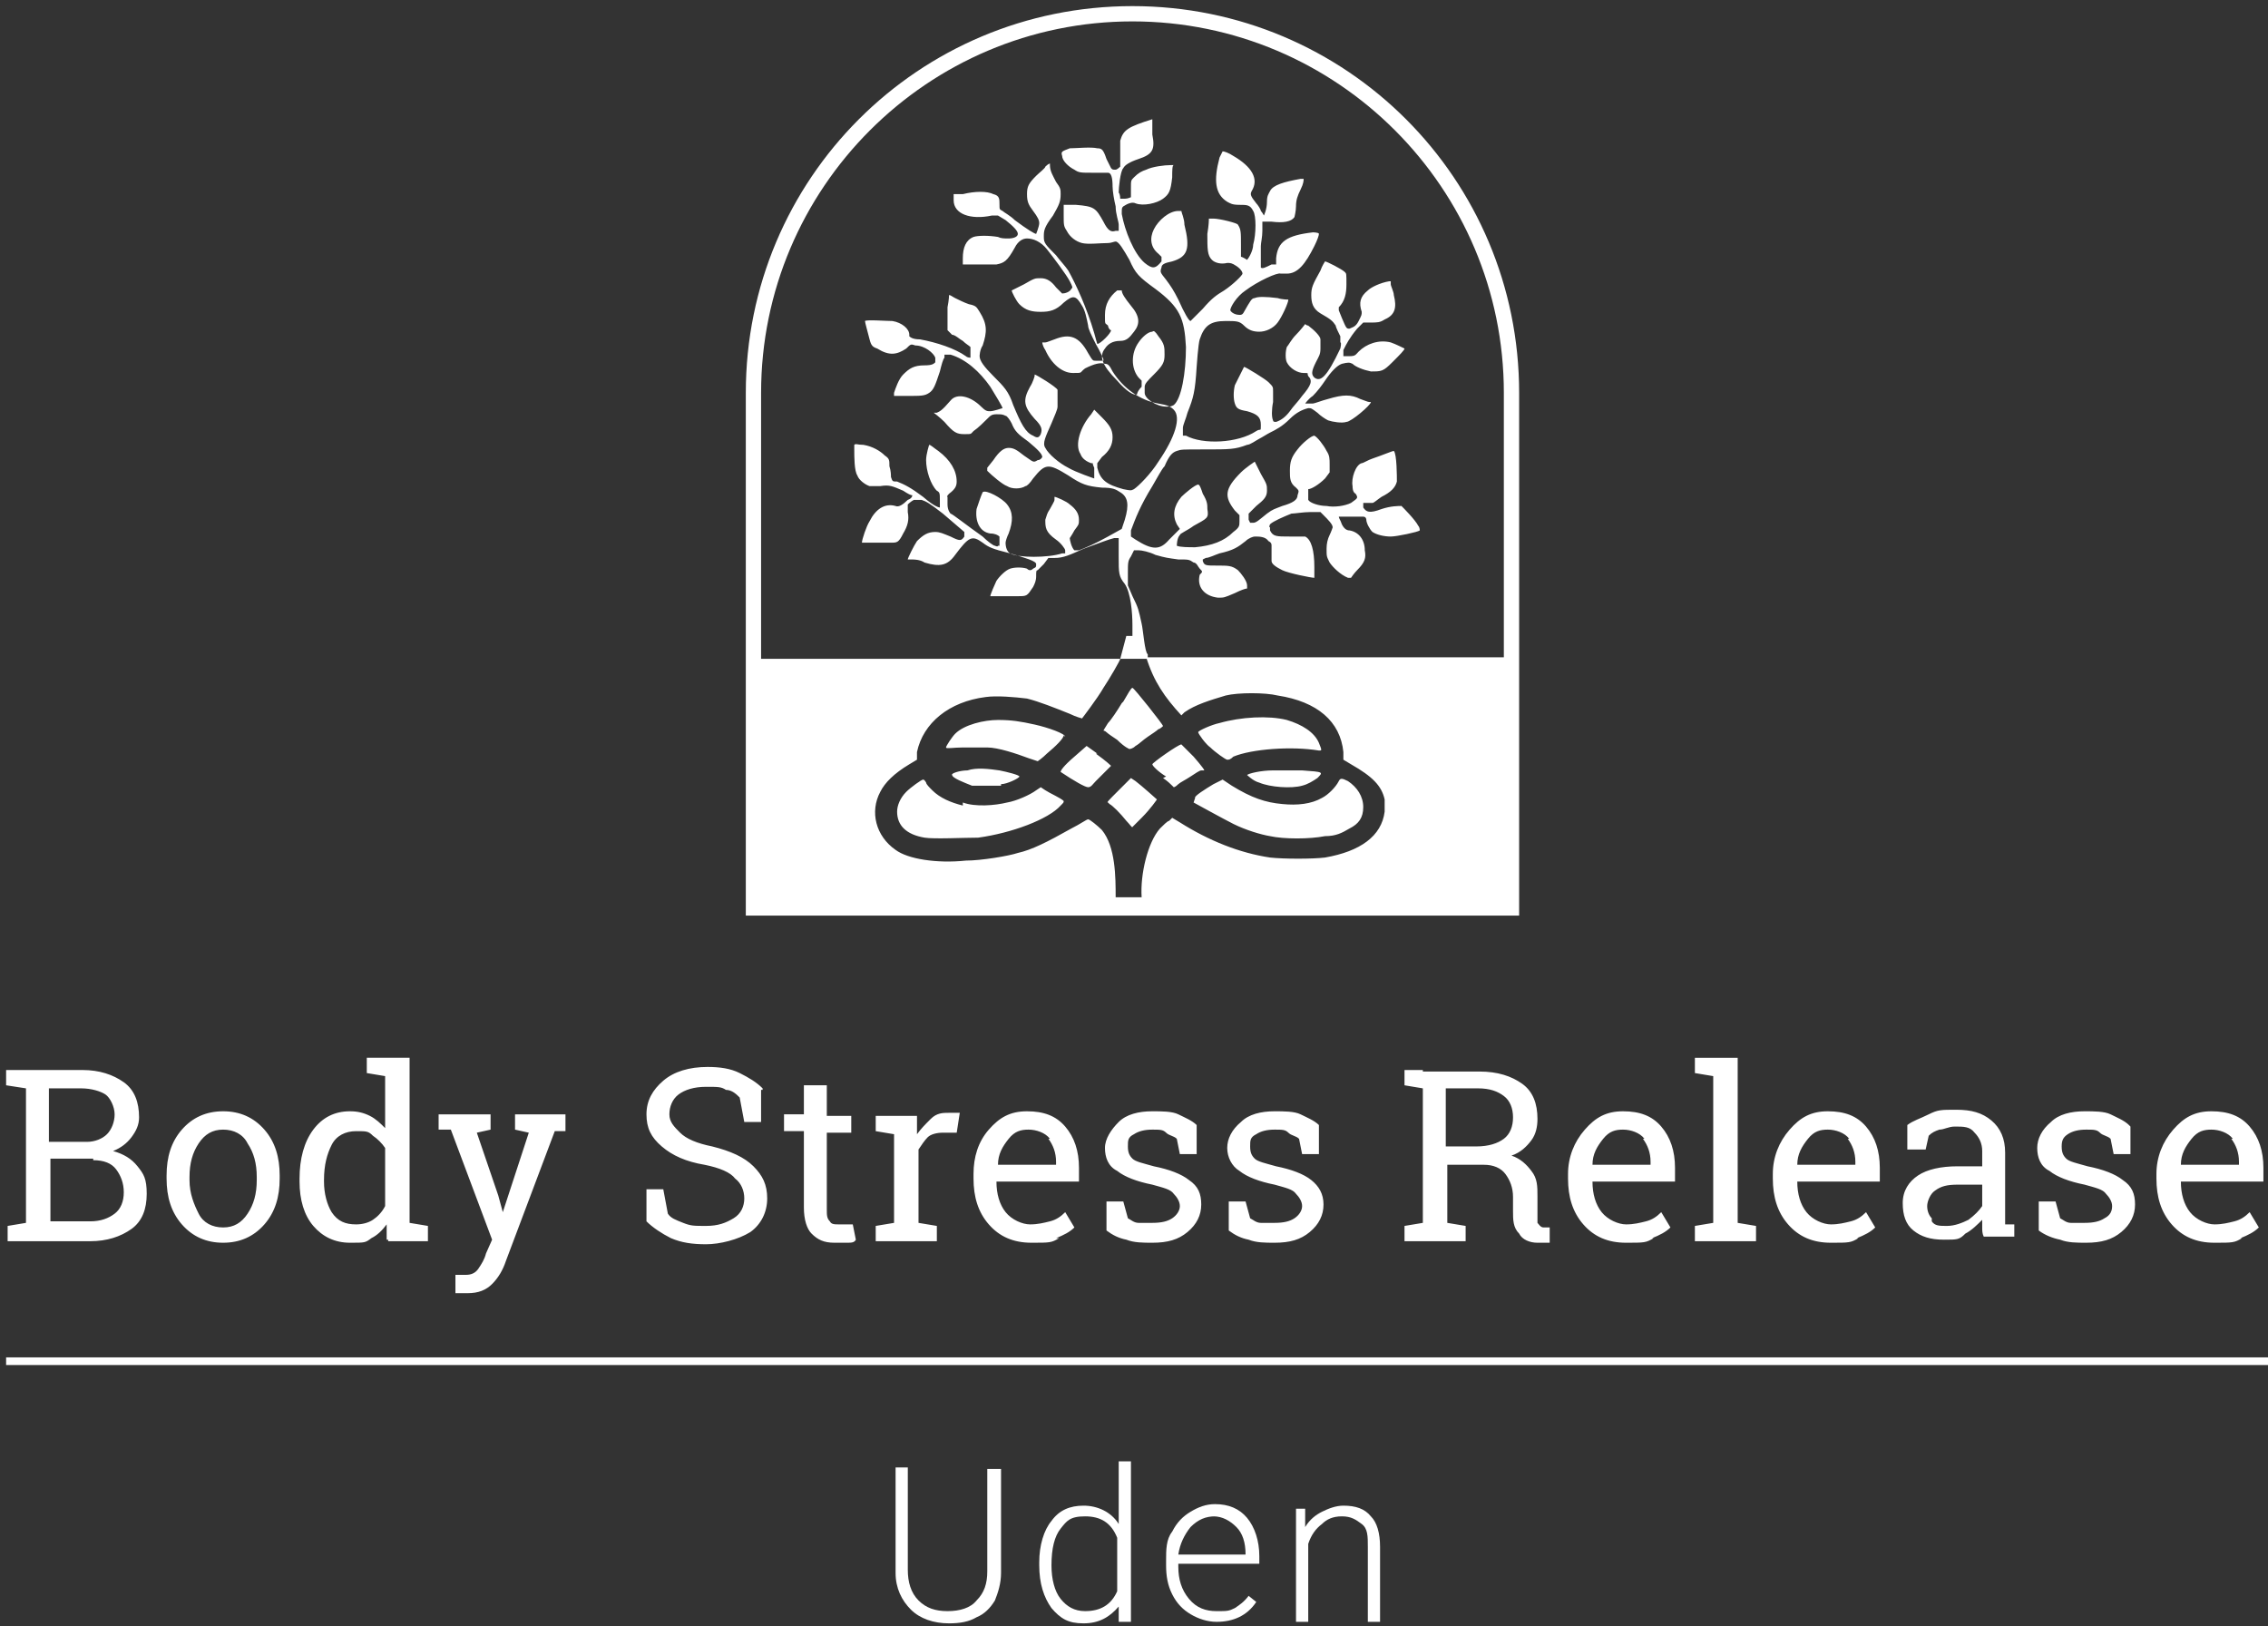 <?xml version="1.0" encoding="UTF-8"?>
<svg id="Layer_1" xmlns="http://www.w3.org/2000/svg" version="1.1" viewBox="0 0 148.4 106.4">
  <rect x="0" y="0" width="148.4" height="106.4" fill="#333333" stroke="none"/>
  <!-- Generator: Adobe Illustrator 29.7.0, SVG Export Plug-In . SVG Version: 2.1.1 Build 138)  -->
  <defs>
    <style>
      .st0 {
        fill: #fff;
      }
    </style>
  </defs>
  <path class="st0" d="M146,74.5c.3.4.5.9.5,1.5v.2h-3.8c0-.7.3-1.2.7-1.7s.8-.6,1.3-.6,1.1.2,1.4.6M146.6,81c.5-.2.9-.4,1.2-.7l-.6-1c-.3.3-.6.5-1,.6s-.8.2-1.3.2-1.2-.3-1.6-.8c-.4-.5-.6-1.2-.6-2h5.4v-.9c0-1.1-.3-2-.9-2.7s-1.4-1-2.5-1-1.8.4-2.5,1.2c-.7.8-1.1,1.8-1.1,2.9v.3c0,1.2.3,2.2,1,3s1.6,1.2,2.8,1.2,1.3,0,1.8-.3M139.3,73.6c-.3-.3-.8-.5-1.2-.7s-1.1-.2-1.7-.2c-.9,0-1.7.2-2.2.7-.6.5-.9,1.1-.9,1.7s.2,1.2.8,1.5c.5.4,1.3.7,2.3.9.7.2,1.2.3,1.4.6.2.2.4.5.4.8s-.1.6-.5.8c-.3.2-.7.3-1.3.3s-.6,0-.9,0-.5-.2-.7-.3l-.3-1.1h-1.1v1.9c.4.3.9.5,1.4.6.5.2,1.1.2,1.7.2,1,0,1.7-.2,2.3-.7s.9-1.1.9-1.8-.2-1.2-.8-1.6c-.5-.4-1.3-.7-2.3-.9-.7-.2-1.2-.3-1.4-.5s-.3-.4-.3-.8.1-.6.4-.8c.3-.2.7-.3,1.2-.3s.7,0,.9.2.5.2.7.4l.2,1h1.1v-1.8h0ZM126.4,79.7c-.2-.2-.3-.5-.3-.8s.2-.8.5-1c.4-.3.8-.4,1.5-.4h1.6v1.4c-.2.3-.5.6-.9.9-.4.2-.9.4-1.4.4s-.8,0-1-.3M131.8,81.1v-1h-.6v-4.7c0-.9-.3-1.6-.9-2.1-.6-.5-1.3-.7-2.3-.7s-1.2,0-1.8.3-1,.4-1.4.7v1.6h1.2l.2-.9c.2-.2.4-.3.7-.4.3,0,.6-.2,1-.2.6,0,1,0,1.3.4.3.3.5.7.5,1.2v1h-1.6c-1.1,0-2,.2-2.6.6s-1,1-1,1.8.2,1.4.7,1.8,1.1.6,2,.6,1,0,1.4-.4c.4-.2.8-.6,1.1-.9v.5c0,.2,0,.4.1.6h2v.2ZM120.9,74.5c.3.4.5.9.5,1.5v.2h-3.8c0-.7.3-1.2.7-1.7s.8-.6,1.3-.6,1.1.2,1.4.6M121.5,81c.5-.2.9-.4,1.2-.7l-.6-1c-.3.3-.6.5-1,.6s-.8.2-1.3.2-1.2-.3-1.6-.8-.6-1.2-.6-2h5.4v-.9c0-1.1-.3-2-.9-2.7s-1.4-1-2.5-1-1.8.4-2.5,1.2c-.7.8-1.1,1.8-1.1,2.9v.3c0,1.2.3,2.2,1,3s1.6,1.2,2.8,1.2,1.3,0,1.8-.3M112.1,70.4v9.6l-1.2.2v1h4v-1l-1.2-.2v-10.8h-2.8v1l1.2.2h0ZM107.5,74.5c.3.4.5.9.5,1.5v.2h-3.8c0-.7.3-1.2.7-1.7s.8-.6,1.3-.6,1.1.2,1.4.6M108.1,81c.5-.2.9-.4,1.2-.7l-.6-1c-.3.3-.6.5-1,.6s-.8.2-1.3.2-1.2-.3-1.6-.8-.6-1.2-.6-2h5.4v-.9c0-1.1-.3-2-.9-2.7s-1.4-1-2.5-1-1.8.4-2.5,1.2c-.7.8-1.1,1.8-1.1,2.9v.3c0,1.2.3,2.2,1,3s1.6,1.2,2.8,1.2,1.3,0,1.8-.3M94.6,71.2h2.1c.8,0,1.3.2,1.7.5.4.3.6.8.6,1.4s-.2,1.1-.6,1.4-1,.5-1.8.5h-2v-3.8h0ZM93.1,70h-1.2v1l1.2.2v8.8l-1.2.2v1h4v-1l-1.2-.2v-3.8h2.4c.6,0,1.1.2,1.4.6s.5.9.5,1.5v.9c0,.6,0,1.1.4,1.5.2.4.7.6,1.2.6h.8v-1h-.4c-.2,0-.3-.2-.4-.3,0-.2,0-.4,0-.8v-.9c0-.7,0-1.2-.4-1.7-.3-.4-.7-.8-1.3-1,.6-.2,1-.6,1.3-1s.4-.9.4-1.4c0-1-.3-1.8-1-2.3s-1.6-.8-2.8-.8h-3.7,0ZM86.3,73.6c-.3-.3-.8-.5-1.2-.7s-1.1-.2-1.7-.2c-.9,0-1.7.2-2.2.7-.6.5-.9,1.1-.9,1.7s.3,1.2.8,1.5c.5.4,1.3.7,2.3.9.7.2,1.2.3,1.4.6.2.2.4.5.4.8s-.2.6-.5.8c-.3.2-.7.3-1.3.3s-.6,0-.9,0c-.3,0-.5-.2-.7-.3l-.3-1.1h-1.1v1.9c.4.3.8.5,1.3.6.5.2,1.1.2,1.7.2,1,0,1.7-.2,2.3-.7.6-.5.9-1.1.9-1.8s-.3-1.2-.8-1.6-1.3-.7-2.3-.9c-.7-.2-1.2-.3-1.4-.5s-.3-.4-.3-.8,0-.6.4-.8c.3-.2.7-.3,1.2-.3s.7,0,.9.2.5.2.7.4l.2,1h1.1v-1.8h0ZM78.3,73.6c-.3-.3-.8-.5-1.2-.7s-1.1-.2-1.7-.2c-.9,0-1.7.2-2.2.7s-.9,1.1-.9,1.7.2,1.2.8,1.5c.5.4,1.3.7,2.3.9.7.2,1.2.3,1.4.6.2.2.4.5.4.8s-.2.6-.5.8c-.3.2-.7.3-1.3.3s-.6,0-.9,0c-.3,0-.5-.2-.7-.3l-.3-1.1h-1.1v1.9c.4.3.8.5,1.3.6.5.2,1.1.2,1.7.2,1,0,1.7-.2,2.3-.7.6-.5.9-1.1.9-1.8s-.2-1.2-.8-1.6c-.5-.4-1.3-.7-2.3-.9-.7-.2-1.2-.3-1.4-.5s-.3-.4-.3-.8,0-.6.4-.8c.3-.2.7-.3,1.2-.3s.7,0,.9.2.5.2.7.4l.2,1h1.1v-1.8h0ZM68.6,74.5c.3.4.5.9.5,1.5v.2h-3.8c0-.7.3-1.2.7-1.7s.8-.6,1.3-.6,1.1.2,1.4.6M69.1,81c.5-.2.9-.4,1.2-.7l-.6-1c-.3.3-.6.5-1,.6s-.8.2-1.3.2-1.2-.3-1.6-.8-.6-1.2-.6-2h5.4v-.9c0-1.1-.3-2-.9-2.7s-1.4-1-2.5-1-1.8.4-2.5,1.2c-.7.8-1,1.8-1,2.9v.3c0,1.2.3,2.2,1,3,.7.8,1.6,1.2,2.8,1.2s1.3,0,1.8-.3M58.5,74.1v5.9l-1.2.2v1h4v-1l-1.2-.2v-4.8c.2-.3.4-.6.6-.8s.6-.3,1-.3h.9l.2-1.3h-.7c-.4,0-.8,0-1.2.4s-.6.6-.9,1v-1.2h-2.7v1l1.2.2h0ZM52.6,70.9v2h-1.3v1.1h1.3v5c0,.8.2,1.4.5,1.7.4.4.8.6,1.5.6h.8c.3,0,.5,0,.6-.2l-.2-1h-.9c-.3,0-.5,0-.6-.2-.2-.2-.2-.4-.2-.8v-5h1.6v-1.1h-1.6v-2h-1.5,0ZM49.9,71.2c-.4-.4-.9-.7-1.5-1s-1.3-.4-2.1-.4c-1.2,0-2.2.3-2.9.9s-1.1,1.3-1.1,2.2.3,1.5,1,2.1,1.6,1,2.8,1.2c1,.2,1.7.5,2,.9.4.3.6.8.6,1.3s-.2,1-.7,1.3-1,.5-1.8.5-1,0-1.5-.2-.8-.3-1-.6l-.3-1.6h-1.1v2.1c.4.4,1,.8,1.6,1.1.7.3,1.4.4,2.3.4s2.1-.3,2.9-.8c.7-.5,1.1-1.3,1.1-2.2s-.3-1.5-.9-2.1c-.6-.6-1.5-1-2.7-1.3-1-.2-1.7-.5-2.1-.9s-.7-.7-.7-1.2.2-1,.6-1.3c.4-.3,1-.5,1.8-.5s1,0,1.3.2c.4,0,.7.3.9.5l.3,1.6h1.1v-2.1h.1ZM37,72.9h-3.3v1l.9.2-1.7,5.2h0l-.3-1.1-1.4-4.1.9-.2v-1h-3.4v1h.8c0,0,2.7,7.2,2.7,7.2l-.4.9c-.1.4-.3.7-.5,1s-.5.4-.8.4h-.7v1.2h.8c.7,0,1.2-.2,1.6-.6.4-.4.7-.9.9-1.5l3.2-8.5h.7v-1.1h0ZM21.2,77.2c0-1,.2-1.7.5-2.3s.9-.9,1.6-.9.8,0,1.1.3c.3.2.6.5.8.8v3.8c-.2.4-.5.7-.8.9-.3.2-.7.3-1.1.3-.7,0-1.2-.2-1.6-.8-.3-.5-.5-1.2-.5-2v-.2h0ZM25.4,81.2h2.6v-1l-1.2-.2v-10.8h-2.8v1l1.2.2v3.4c-.3-.3-.6-.6-1-.8-.4-.2-.8-.3-1.3-.3-1,0-1.8.4-2.4,1.2-.6.8-.9,1.9-.9,3.2v.2c0,1.2.3,2.2.9,2.9.6.7,1.4,1.1,2.4,1.1s1,0,1.4-.3c.4-.2.7-.5,1-.9v1h.1,0ZM12.4,77c0-.9.2-1.6.6-2.2s.9-.9,1.6-.9,1.3.3,1.6.9c.4.6.6,1.3.6,2.2v.2c0,.9-.2,1.6-.6,2.2s-.9.9-1.6.9-1.3-.3-1.6-.9-.6-1.3-.6-2.2v-.2ZM10.9,77.1c0,1.2.3,2.2,1,3s1.6,1.2,2.7,1.2,2-.4,2.7-1.2c.7-.8,1-1.8,1-3v-.2c0-1.2-.3-2.2-1-3s-1.6-1.2-2.7-1.2-2,.4-2.7,1.2c-.7.8-1,1.8-1,3v.2h0ZM3.2,71.2h2.1c.7,0,1.3.2,1.6.4s.6.8.6,1.3-.2,1-.5,1.3-.8.5-1.3.5h-2.5v-3.6h0ZM6.1,75.9c.7,0,1.2.2,1.5.6.3.4.5.9.5,1.5s-.2,1.1-.6,1.4-.9.5-1.6.5h-2.6v-4.1h2.9-.1ZM1.7,70H.4v1l1.3.2v8.8l-1.2.2v1h5.4c1.1,0,2-.3,2.7-.8.7-.5,1-1.3,1-2.3s-.2-1.3-.6-1.8c-.4-.5-.9-.8-1.6-1,.5-.2.9-.5,1.2-.9s.5-.8.5-1.3c0-1-.3-1.8-1-2.3s-1.6-.8-2.7-.8H1.7Z"/>
  <rect class="st0" x=".4" y="88.8" width="148" height=".5"/>
  <g>
    <path class="st0" d="M65.5,96.1v6.8c0,.7-.2,1.3-.4,1.8-.3.5-.7.9-1.2,1.1-.5.3-1.1.4-1.8.4-1,0-1.9-.3-2.5-.9s-1-1.4-1-2.4v-6.9h.8v6.7c0,.8.2,1.5.7,2s1.1.7,1.9.7,1.5-.2,1.9-.7c.5-.5.7-1.1.7-1.9v-6.7h.9Z"/>
    <path class="st0" d="M68,102.2c0-1.1.3-2.1.8-2.7.5-.7,1.2-1,2.1-1s1.8.4,2.3,1.2v-4.1h.8v10.5h-.8v-1c-.6.7-1.3,1.1-2.3,1.1s-1.5-.3-2.1-1c-.5-.7-.8-1.6-.8-2.8h0v-.2ZM68.8,102.4c0,.9.2,1.7.6,2.2s.9.8,1.6.8c1,0,1.7-.4,2.1-1.3v-3.5c-.4-1-1.1-1.4-2.1-1.4s-1.2.3-1.6.8-.6,1.3-.6,2.4Z"/>
    <path class="st0" d="M79.6,106.1c-.6,0-1.2-.2-1.7-.5s-.9-.7-1.2-1.3-.4-1.2-.4-1.9v-.3c0-.7,0-1.4.4-1.9.3-.6.7-1,1.2-1.3s1-.5,1.6-.5c.9,0,1.6.3,2.1.9s.8,1.5.8,2.5v.5h-5.3v.2c0,.8.2,1.5.7,2.1s1.1.8,1.8.8.8,0,1.2-.2c.3-.2.6-.4.9-.8l.5.4c-.6.9-1.5,1.3-2.6,1.3ZM79.5,99.2c-.6,0-1.1.2-1.6.7-.4.5-.7,1.1-.8,1.8h4.4c0-.8-.2-1.4-.6-1.8s-.9-.7-1.5-.7h0Z"/>
    <path class="st0" d="M85.4,98.6v1.3c.3-.5.7-.8,1.1-1s.9-.4,1.4-.4c.8,0,1.4.2,1.8.7.4.4.6,1.1.6,2v4.9h-.8v-4.9c0-.7,0-1.2-.4-1.5s-.7-.5-1.3-.5-1,.2-1.3.5c-.4.3-.7.7-.9,1.3v5.1h-.8v-7.4h.8-.2Z"/>
  </g>
  <path class="st0" d="M73.3,43.1h1.8v-.3c-.2-.1-.3-1.6-.4-2-.2-.9-.2-1-.6-1.8l-.3-.7v-.8c0-.7,0-.8.2-1.1l.2-.4h.3c.2,0,.7.1,1.1.3.7.2.8.2,1.5.3.7,0,.7,0,1,.2.2,0,.3.3.4.4.2.2.2.2,0,.4-.2.8.3,1.4,1.2,1.5.4,0,.4,0,1.1-.3.4-.2.7-.3.8-.3h0s0,0,0,0c0,0,0,0,0-.2,0-.3-.4-.8-.6-1-.4-.3-.6-.3-1.4-.3-.7,0-.8,0-.9-.3,0,0,0,0,0-.1h0s0,0,0,0h0s0,0,.2-.1c.2,0,.6-.2.9-.3.9-.2,1.2-.4,1.7-.8.2-.2.5-.3.6-.3.3,0,.7,0,.9.3.2.1.2.2.2.3,0,.4,0,.8,0,1,0,.2.3.4.7.6s1.9.5,2.1.5h0c0,0,0-.3,0-.7,0-1.1-.2-1.8-.6-2-.2,0-.4,0-1,0-.9,0-1.1,0-1.3-.4v-.2c-.1,0,0-.2,0-.2.2-.2.9-.5,1.4-.7.2,0,.8-.1,1.2-.1h.7s.2.2.2.2c.3.3.6.6.6.8h0c0,0-.1.3-.2.5q-.2.4-.2.9c0,.5,0,.5.2.9.2.3.7.8,1.2,1,.1,0,.2,0,.2,0h0s0,0,0,0c0,0,.2-.3.4-.5.5-.5.6-.8.5-1.3,0-.7-.4-1.2-1-1.3q-.3,0-.5-.4c-.1-.3-.2-.4-.2-.5h0c0,0,.2,0,.3,0,.2,0,.5,0,.7,0,.3,0,.3,0,.6,0,.2,0,.2.2.2.2,0,.2.2.6.4.8.3.2.8.3,1.2.3.4,0,1.8-.3,1.9-.4h0s0-.2-.1-.3c-.2-.4-1-1.2-1.1-1.3-.2,0-.7,0-1.3.2-.8.3-1,.2-1.2-.1,0,0,0-.1,0-.2h0s0,0,0-.1c0,0,.2,0,.3,0s.2,0,.3,0,.3-.2.6-.4c.6-.3.9-.6,1-1,0-.3,0-1.8-.2-2h0c-.1,0-.8.3-1.4.5-.3.1-.6.3-.7.3-.4.1-.7,1-.6,1.5,0,.1,0,.4.2.5.2.3.1.3-.3.6-.4.2-1.1.3-1.6.2-.5,0-1.1-.2-1.2-.4h0s0-.2,0-.4c0-.2,0-.3,0-.3h0c.2,0,.7-.3,1.1-.7l.3-.4v-.5c0-.4,0-.6-.2-.9-.2-.4-.6-.9-.8-1h0c-.2,0-.8.5-1.1.9-.4.5-.5.8-.5,1.4,0,.5,0,.8.4,1.1.2.2.2.2.1.5,0,.3-.3.5-1,.7-.5.2-.6.2-1,.5-.5.4-.7.6-.9.6s-.1,0-.2,0c0,0,0,0-.1-.2,0-.2,0-.2,0-.4,0,0,.3-.3.5-.5.5-.4.7-.6.7-1s0-.4-.4-1.1c-.2-.4-.4-.8-.4-.8h0c0,0-.6.4-.9.7-1.1,1.1-1.1,1.6-.4,2.5l.3.3v.4c0,.3,0,.4-.4.7-.6.6-1.4.9-2.5,1-.4,0-1,0-1.2-.1h0c0,0,0-.5.2-.7,0-.1.5-.3.9-.6.9-.5,1-.5.9-1.1,0-.3,0-.5-.3-1-.1-.3-.2-.6-.3-.6,0,0,0,0,0,0h0c-.2,0-.9.6-1.1.8-.5.6-.6,1.2-.3,1.8l.2.3-.2.2c0,0-.3.3-.5.5-.6.7-1.1.7-2.2,0l-.3-.2v-.4c.3-.8.6-1.6,1.4-2.9.3-.5.6-1.1.8-1.3.3-.7.5-.9.8-1,.3-.1.3-.1,1.8-.1,1.7,0,2,0,2.8-.3.2,0,.6-.3.8-.4s.5-.3.7-.4c.4-.2.8-.4,1.3-.9.4-.4.8-.6,1.2-.7.2,0,.2,0,.6.3.2.2.5.4.7.5.3.1.9.2,1.2.1.3,0,1.6-1.1,1.6-1.3h0s0,0-.1,0-.3-.1-.6-.2c-.6-.3-1.1-.3-2.1,0-.4.1-.9.3-1,.3-.2,0-.5,0-.5,0,0,0,0,0,0,0h0c0,0,.2-.3.5-.5.3-.3.6-.7.8-1,.4-.6.8-1,1.1-1.1.4-.1.5-.1.7,0,.2.2.7.4,1.2.5.7,0,.8,0,1.4-.6.5-.5.8-.8.8-.9h0c0,0-.6-.3-.9-.4-.8-.2-1.6.1-2.1.6-.2.2-.2.3-.6.3-.2,0-.4,0-.4,0,0,0,0,0,0,0h0c0,0,0-.2,0-.4.2-.4.4-.8.9-1.4l.4-.4h.5c.4,0,.6,0,.9-.2.7-.3.8-.8.6-1.6,0-.2-.2-.6-.2-.7s0-.2,0-.2h0s0,0-.1,0c-.6.1-1.2.4-1.4.6-.5.4-.6.8-.4,1.4,0,.2,0,.2-.2.6s-.4.4-.6.5c-.2,0-.2,0-.5-.7l-.2-.5v-.2c.4-.4.5-.9.5-1.5,0-.7,0-.7-.1-.8-.2-.2-1.2-.7-1.3-.7h0s-.2.3-.3.6c-.5.9-.6,1.1-.6,1.6s.1.9.6,1.2c.7.4.8.5,1,.8,0,.1.2.5.3.7v.4c.1,0,0,.4,0,.4-.9,1.9-1.3,2.2-1.7,1.9-.2-.2-.2-.4.1-1,.2-.4.3-.5.3-.9,0-.2,0-.5,0-.6,0-.2-.4-.6-.8-.9-.1,0-.2-.1-.2-.1h0s0,0,0,0c0,0-.3.4-.6.7-.3.3-.5.7-.6.8-.1.3-.1.8,0,1,.2.4.7.7,1.1.7s.2,0,.3.2c.3.3.2.6-.4,1.3-.2.3-.6.7-.8,1-.3.4-.6.6-.9.7-.1,0-.2,0-.2-.1-.1-.2-.1-.7,0-1.2,0-.2,0-.5,0-.7,0-.3,0-.3-.3-.6-.2-.2-1.5-1-1.6-1h0c0,0-.5,1-.6,1.2-.1.4-.1.9,0,1.2.1.3.2.4.8.5.7.2.9.4.9.9s0,.2-.3.4c-1.2.8-3.5.9-4.6.3h-.2c0-.1,0-.5,0-.5,0-.2.2-.6.3-1,.4-1,.5-1.4.6-3,0,0,.1-1.5.2-1.8.3-.9.7-1.2,1.7-1.2.7,0,.9,0,1.2.3.3.3.6.4,1,.4s.9-.2,1.2-.6c.3-.4.7-1.3.7-1.5h0s-.4,0-.7-.1c-.8-.1-1.3-.1-1.5,0-.2,0-.3.2-.7.9-.1.2-.2.2-.3.2-.2,0-.5-.1-.6-.3,0-.2.4-.9,1-1.3.8-.6,2.1-1.2,2.3-1.1,0,0,.3,0,.4,0,.7,0,1.2-.6,1.8-1.8.2-.4.3-.7.3-.8h0c0-.1-.4-.1-.4-.1-1.7.2-2.3.6-2.4,1.7v.4h-.3c-.4.2-.6.3-.7.2h0s0,0,0,0c0-.1,0-.9,0-1.4,0-.2.1-.6.1-1v-.6s.6,0,.6,0c.8.1,1.3,0,1.5-.3,0,0,.1-.4.1-.7,0-.4.1-.7.3-1.1.2-.4.2-.6.2-.7h0s0,0,0,0h0s-.1,0-.2,0c-1.1.2-1.8.4-2,.8-.1.2-.2.3-.2.7,0,.5-.2.9-.2.9s0,0,0,0c0,0-.1-.2-.2-.3,0-.1-.2-.4-.3-.5-.4-.5-.4-.6-.3-.8.5-.8,0-1.6-1.2-2.3-.3-.2-.6-.3-.7-.3h0c0,0-.1.2-.2.4-.4,1.5-.3,2.4.5,2.9.2.1.3.2.8.2s.7,0,.9.4c.2.3.2,1.5,0,2.2,0,.4-.3.9-.4,1h0c0,0-.3-.2-.4-.2h0s0-.4,0-.8c0-.8,0-1-.2-1.3,0-.1-1.2-.4-1.6-.4s-.2,0-.3,0c0,.1,0,.4-.1,1,0,1,0,1.4.3,1.7.2.2.6.3,1,.2.2,0,.3,0,.6.2.3.2.4.4.4.5s-.6.7-1.2,1.1c-.5.3-.8.5-1.4,1.2-.4.4-.8.8-.8.8h0c-.1,0-.4-.5-.8-1.4-.3-.6-.5-.9-.8-1.3-.4-.5-.4-.5-.3-.8,0-.2.2-.3.7-.4,1-.3,1.2-.8.8-2.4,0-.4-.2-.8-.2-.9,0,0,0,0,0,0h0s0,0-.2,0c-.6,0-1.3.6-1.6,1.2-.3.6-.2,1.2.3,1.6l.2.2v.3c-.4.5-.6.5-1.1.1-.7-.6-1.3-2.1-1.5-3.2,0-.4,0-.4.1-.5.3-.2.6-.3.8-.2.5.2,1.4,0,1.8-.3.4-.3.5-.5.6-1.4,0-.4,0-.8.1-.8,0,0,0,0,0,0h0s0,0-.2,0c-.4,0-1.2.1-1.6.3-.3.1-.5.2-.8.5-.2.2-.2.2-.2.7s0,.6,0,.6h0c0,0-.2.1-.4.1-.2,0-.3,0-.3,0h0s0,0,0,0c0,0,0-.3-.1-.4,0-.3.1-1.4.3-1.6.1-.2.4-.4,1-.6.9-.3,1.1-.6.9-1.6,0-.3,0-.7,0-.8s0-.1,0-.2h0s0,0,0,0c-1.6.5-1.9.7-2.1,1.4,0,.2,0,.4,0,.9,0,.6,0,.7,0,.8,0,0-.2.2-.3.2-.2,0-.2,0-.3-.1,0,0-.2-.4-.3-.6-.2-.6-.3-.7-.6-.7-.4-.1-1.4,0-1.8,0-.5.2-.6.2-.5.5,0,.3.4.7.8.9.3.2.4.2,1.2.2.5,0,.9,0,1,0,.2,0,.3.3.3.9,0,.3.1.9.2,1.3,0,.5.2,1,.2,1.2v.4s-.2,0-.2,0c-.3.1-.5,0-.8-.6-.5-.9-.6-1-1.8-1.1-.5,0-.8,0-.8,0h0c0,0,0,.4,0,.7,0,.6,0,.7.2,1,.2.4.6.7,1,.8.4.1,1.2,0,1.7,0,.2,0,.4-.1.5-.1h0c.2,0,.5.5.9,1.2.4.9.6,1.1,1.7,1.9,1.6,1.2,1.9,1.9,2,3.8,0,1.7-.3,3.4-.8,3.8-.2.1-.2.1-.5.1-.6,0-1.4-.5-1.4-.9s0-.2,0-.4c0-.2.2-.4.6-.8.6-.6.7-.8.7-1.3s0-.7-.4-1.2c-.2-.3-.3-.4-.4-.3-.3,0-.7.4-.9.7-.5.7-.5,1.7,0,2.3l.2.2v.4c-.2.2-.3.4-.3.5-.2.1-.7-.2-1.3-.9-1-1-1.2-1.6-.8-2.1.2-.3.5-.5,1-.5.4,0,.6-.2.9-.6.4-.5.4-1-.2-1.7-.4-.5-.6-.8-.6-1h0c0,0-.1,0-.3,0-.5.4-.8.9-.8,1.6s0,.5.2.7c0,.1.1.3.2.3h0c0,.2-.7.9-.9.9h0s-.1-.3-.2-.7c-.5-1.7-1.2-3.2-1.7-4.1-.2-.3-.5-.6-.8-1-.7-.7-.8-.8-.8-1.2s0-.6.6-1.4c.4-.7.5-.9.5-1.4,0-.3,0-.4-.3-.8-.2-.4-.4-.7-.4-1.1,0,0,0-.1,0-.1,0,0,0,0,0,0,0,0-.1,0-.3.2,0,.1-.4.4-.6.6-.5.5-.6.7-.6,1.2s.1.7.4,1.1c.3.4.4.6.4.8s-.2.7-.2.7h0c-.1,0-.6-.3-1.4-.9-.3-.3-.7-.5-.8-.6-.2-.1-.2-.1-.2-.4,0-.4,0-.6-.4-.7-.4-.2-1.2-.2-2,0h-.6v.4c0,.9,1.1,1.3,2.5,1h.4c0,0,.5.3.5.3.5.4.8.7.8.9s-.3.3-.6.3-.5,0-.7-.1c-.6-.1-1.3-.1-1.6,0-.5.2-.7.7-.7,1.4v.4h.4c.2,0,.6,0,.9,0,.4,0,.6,0,.9,0,.5-.1.7-.2,1.2-1.1.2-.4.5-.6.8-.6.4,0,.9.2,1.3.7.4.5,1.3,1.7,1.5,2.1.2.4.2.4.1.5-.1.2-.4.3-.6.3h0c0,0-.2-.2-.4-.4-.3-.4-.6-.6-1-.6s-.4,0-1.1.4c-.4.2-.8.4-.8.4h0c0,.1.3.7.5.9.4.4.8.5,1.4.5.6,0,1-.1,1.5-.6.6-.5.8-.5,1.2.2.2.3.3.8.4,1.3,0,.2.2.6.5,1.2.3.5.5,1,.5,1,0,0,0,.1,0,.1h0s0,0-.1,0c-.1,0-.3,0-.4,0-.2,0-.2,0-.5-.5-.6-1.1-1.2-1.3-2.2-.9-.3.1-.5.2-.6.2s-.1,0-.2,0h0s0,0,0,0h0c0,0,0,.2.2.5.4.9,1.1,1.5,1.8,1.5s.4,0,.8-.3c.6-.3,1-.4,1.3-.3.2,0,.3.1.5.5.7,1.1,1.8,1.9,3,2.1.6.1.8.2,1,.4.5.5.1,1.8-1,3.4-.5.8-1.3,1.6-1.6,1.8-.2.1-.2.1-.7,0-1.1-.3-1.5-.6-1.7-1.4v-.3c0,0,.3-.4.3-.4.5-.4.7-.8.7-1.3s-.2-.8-.7-1.3l-.5-.5-.2.3c-.7.8-1.1,2-.7,2.6.1.3.4.5.7.6,0,0,0,0,.1,0,0,0,0,.1.1.3,0,.4,0,.7,0,.7s-1.2-.4-1.7-.7c-.6-.3-1.3-.9-1.5-1.3-.2-.3,0-.7.4-1.6.2-.5.4-.9.4-1.1,0-.3,0-1,0-1.1h0c-.1-.2-1.4-1-1.5-1h0s0,0,0,.1h0c0,0-.1.4-.3.7-.5.9-.4,1.3.3,2.1.5.5.5.7.4,1-.1.2-.2.3-.5.1-.5-.2-.8-.8-1.3-2-.3-.9-.6-1.2-1.3-1.9-.6-.6-.9-1-.9-1.3,0,0,0-.4.2-.7.3-.9.3-1.4-.2-2.2-.2-.3-.2-.4-.7-.5-.3-.1-.7-.3-.9-.4-.2-.1-.3-.2-.4-.2h0s0,0,0,0c0,0,0,.3-.1.8,0,.6,0,1.2,0,1.5,0,0,.2.2.3.3.2,0,.5.3.7.4.2.2.4.3.5.4,0,0,0,0,0,0,0,0,0,.1,0,.3s0,.3,0,.4h0s-.2,0-.3-.1c-.7-.5-1.9-.9-3-1.1-.4,0-.6-.1-.7-.2,0,0,0,0,0-.1,0-.4-.5-.8-1.1-.9-.4,0-1.7-.1-1.8,0h0c0,.1.2.8.3,1.2.1.4.2.5.5.6.8.5,1.3.4,1.9,0,.3-.3.3-.3.6-.2.6,0,1.2.5,1.3.8,0,.1,0,.2,0,.3-.1.1-.2.2-.7.2-.7,0-1,.2-1.4.6-.3.3-.5.9-.6,1.2v.2s.8,0,.8,0c1,0,1.2,0,1.5-.2.3-.2.4-.5.7-1.4.1-.4.2-.8.3-.9v-.2c.1,0,.4,0,.4,0,1,.3,1.9,1.1,2.6,2.1.3.5.8,1.3.8,1.4h0c0,0-.6.2-.8.2s-.3,0-.6-.3c-.7-.7-1.6-.9-2-.4-.6.7-.7.7-.9.8-.1,0-.2,0-.2,0h0s0,0,0,0c0,0,.4.3.7.6.6.7.8.8,1.3.8s.4,0,.6-.2c.3-.2.7-.6,1-.9.1-.1.2-.2.5-.2.3,0,.4,0,.6.1.1,0,.3.3.4.5.2.5.4.7,1.1,1.2.6.5.9.8.9,1h0c0,0-.1.2-.3.2-.3.2-.3.1-.9-.3-.5-.4-.7-.5-1-.5s-.6.2-1,.8l-.4.5v.2c.3.3,1,.9,1.3,1,.3.2.9.2,1.2,0,.1,0,.3-.2.5-.5.8-1,1-1,2.3-.2.9.6,1.2.7,2.2.8.7,0,.9.1,1.2.3.5.3.6.8.3,1.8l-.2.6-.9.5c-.9.5-1.4.7-1.9.9-.2,0-.3,0-.3,0,0,0,0,0,0,0-.2-.2-.3-.7-.3-.8,0,0,.2-.3.3-.5.3-.4.3-.4.3-.7,0-.4-.2-.7-.6-1-.2-.2-.9-.5-1-.5h0s0,.1,0,.2c0,.1-.2.4-.3.6-.2.3-.2.4-.3.7,0,.5,0,.8.7,1.3.3.2.6.6.6.7v.2c.1,0-.2,0-.2,0-.9.3-2.9.3-3.4,0-.2-.1-.3-.4-.3-.7,0-.1.1-.4.2-.6.3-.8.3-1.4-.1-1.9-.3-.4-1.4-1-1.6-.8h0c-.1.2-.3.8-.4,1.1-.1.8.2,1.5.9,1.6.3,0,.5.1.6.2,0,.1,0,.4,0,.6h-.1c0,.1-.2,0-.2,0-.1,0-.5-.3-.8-.6-1-.7-2-1.5-2.1-1.5,0,0-.2-.2-.2-.6v-.5c-.1,0,.1-.2.1-.2.4-.3.5-.5.5-.8,0-.7-.4-1.4-1.2-2-.3-.2-.5-.4-.6-.4h0c0,0-.2.6-.2,1,0,.7.3,1.6.7,2,.2.1.2.2.2.6,0,.3,0,.5,0,.5h0c0,0-.3,0-1.1-.7-.8-.6-1.2-.8-1.7-1-.3,0-.3,0-.4-.3,0-.1,0-.4-.1-.7,0-.4,0-.5-.3-.7-.3-.3-.8-.6-1.4-.7-.4,0-.5-.1-.6,0h0s0,0,0,0c0,0,0,.1,0,.3,0,.5,0,1.4.2,1.7.1.3.5.6.8.7.2,0,.3,0,.7,0,.6-.1.8,0,1.5.3.3.2.5.3.6.3,0,0,0,0,0,0t0,0s0,0,0,0h0s0,.2-.3.3c-.3.3-.6.5-.8.4-.7-.2-1.3.2-1.7,1-.2.3-.5,1.2-.5,1.4h0s.2,0,.4,0,.6,0,.8,0c.2,0,.5,0,.7,0,.4,0,.5,0,.8-.6.3-.5.4-.9.3-1.4,0-.3,0-.4,0-.5,0,0,.2-.2.4-.3.2,0,.3,0,.5,0,.3.1.5.2,1.4.9.8.7,1.3,1.1,1.4,1.2,0,0,0,.2,0,.3-.2.3-.3.3-.9,0-.5-.2-.7-.3-1-.3-.5,0-.8.2-1.2.6-.2.3-.6,1.1-.6,1.2h0s.2,0,.3,0,.5,0,.8.2c1,.3,1.5.2,2-.5.9-1.2,1.1-1.3,1.8-.8.4.3.6.4,1.8.7,1,.3,1.7.5,1.7.7s0,.2-.2.3q-.2.2-.4,0c-.3-.1-.8-.1-1.1,0-.3.1-.7.5-.9.8-.1.2-.4.9-.4,1h0c0,0,.9,0,1.8,0,.6,0,.6,0,1-.6.1-.2.2-.4.2-.7,0-.3,0-.4.1-.4,0,0,.2-.2.4-.4l.3-.4h.4c.6,0,1-.2,1.9-.6,1.1-.4,1.6-.6,2-.7h.3c0,0,0,.1,0,.1,0,.2,0,.5,0,1.1,0,1.1,0,1.3.4,1.8.4.6.5,1.9.5,2.7v.7h-.4ZM86.3,48.6c-.3-.7-1.1-1.2-2.1-1.5-1.2-.3-3-.2-4.4.2-.5.1-1.4.5-1.4.6s.5.8.8,1c.3.3,1,.8,1.1.8s.2,0,.4-.2c1.2-.5,3.8-.7,5.6-.4.2,0,.2,0,0-.5M83.3,50.4c-.8,0-1.6.2-1.7.3,0,0,.4.4.8.5.7.3,2.1.4,2.8.2.4-.1.7-.3,1-.5.4-.4.4-.4-1-.5-.8,0-1.2,0-1.9,0M78.1,52.5c0,0,2,1.1,2.6,1.4.8.4,1.8.7,2.4.8.9.2,2.6.2,3.6,0,.7,0,1.1-.2,1.6-.5.6-.3.9-.7.9-1.4s-.4-1.3-1-1.7c-.4-.2-.5-.2-.6,0-.2.4-.7.9-1.1,1.1-.7.4-1.6.5-2.6.4-1.1-.1-2-.4-3.3-1.2l-.6-.4-.6.3c-.5.3-1.3.8-1.2.9M76.1,50.9c.3.2.5.4.6.5,0,0,.1.1.1.1s.1,0,.3-.2c.1-.1.5-.3.8-.5.3-.2.6-.4.7-.4h.2c0-.1-.7-.9-.7-.9-.4-.4-.8-.8-.8-.8-.2,0-1.9,1.2-1.9,1.3s.4.5.9.8M72.6,52.6c.2.1.7.6,1.1,1.1.2.2.4.5.4.4,0,0,.3-.3.6-.6.6-.6,1-1.2,1-1.2s-1-.9-1.4-1.2l-.3-.2-.8.8c-.7.7-.8.8-.7.8M63,52.7c-.8-.2-1.5-.5-2-1-.2-.2-.4-.4-.4-.5,0,0-.1-.2-.2-.2-.1,0-.8.5-1.1.8-.4.4-.6.9-.6,1.3,0,.9.6,1.5,1.8,1.7.6.1,2.6,0,3.5,0,2.2-.3,4.6-1.2,5.4-2.1.2-.2.2-.2.2-.3-.2-.2-.9-.5-1.2-.7l-.3-.2-.3.2c-.4.3-1.3.7-1.9.8-.8.2-2.1.3-2.9,0M65.5,51.3c.4,0,1.2-.4,1.2-.5s-.8-.3-1.3-.4c-.7-.1-1.5-.2-2.1,0-.5,0-1.1.2-1,.3,0,.2.8.5,1.3.7.3,0,1.5,0,1.9,0M69.7,48.2c0-.2-1.1-.6-2-.8-.9-.2-1.5-.3-2.4-.3s-2.2.3-2.8.9c-.2.2-.6.8-.6.9s.5,0,1.1,0c.7,0,1.3,0,1.6,0,.7,0,1.9.4,2.7.7.3.1.6.2.6.2,0,0,.3-.2.6-.5.6-.5,1.1-1,1.1-1.2M71.8,49.3l-.7-.5-.8.7c-.7.6-.9.9-.9,1,.9.6,1.6,1,1.8,1s.3-.2.5-.4c.4-.4,1-1,1-1s-.3-.3-1-.8M73.4,46c-.3.5-.7,1.1-.9,1.3-.2.3-.3.5-.3.5,0,0,.1,0,.2.1s.4.3.7.5c.5.5.8.6.8.6s.2,0,.4-.2c.2-.1.5-.4.8-.6.3-.2.6-.4.7-.5.1,0,.3-.2.3-.2,0-.1-1.9-2.5-2-2.5s-.3.4-.6.9M98.4,43h-23.4c.5,1.6,1.2,2.6,2.3,3.8l.2-.2c.7-.5,1.7-.8,2.7-1.1.8-.2,2.6-.2,3.4,0,2.6.4,4.1,1.7,4.3,3.7v.5s.5.3.5.3c1.4.8,2,1.4,2.2,2.3,0,.3,0,.5,0,.8-.2,1.6-1.6,2.6-3.9,3-.8.1-2.7.1-3.6,0-2-.3-4-1.1-5.9-2.3l-.5-.3-.2.2c-.1,0-.4.3-.6.5-.8.9-1.3,3-1.2,4.5h-1.7c0-1.3,0-3.3-.9-4.4-.3-.3-.8-.7-.9-.7s-.5.3-1.1.6c-1.6.9-2.6,1.4-3.5,1.6-.6.2-2.4.5-3.4.5-1.9.2-3.8-.1-4.6-.7-1.3-.9-1.7-2.5-1-3.8.3-.6.9-1.2,1.9-1.8l.5-.3v-.5c.4-1.9,2.1-3.3,4.5-3.6.7-.1,1.9,0,2.7.1.8.2,1.8.6,2.8,1,.4.2.8.3.8.3,0,0,1-1.3,1.4-2,.4-.6,1.1-1.8,1.1-1.9h-23.5v-17.4c0-13.4,10.9-24.3,24.3-24.3s24.3,10.9,24.3,24.3v17.4h0ZM99.4,59.8V25.7c0-14-11.3-25.3-25.3-25.3s-25.3,11.3-25.3,25.3v34.2h50.6,0Z"/>
</svg>